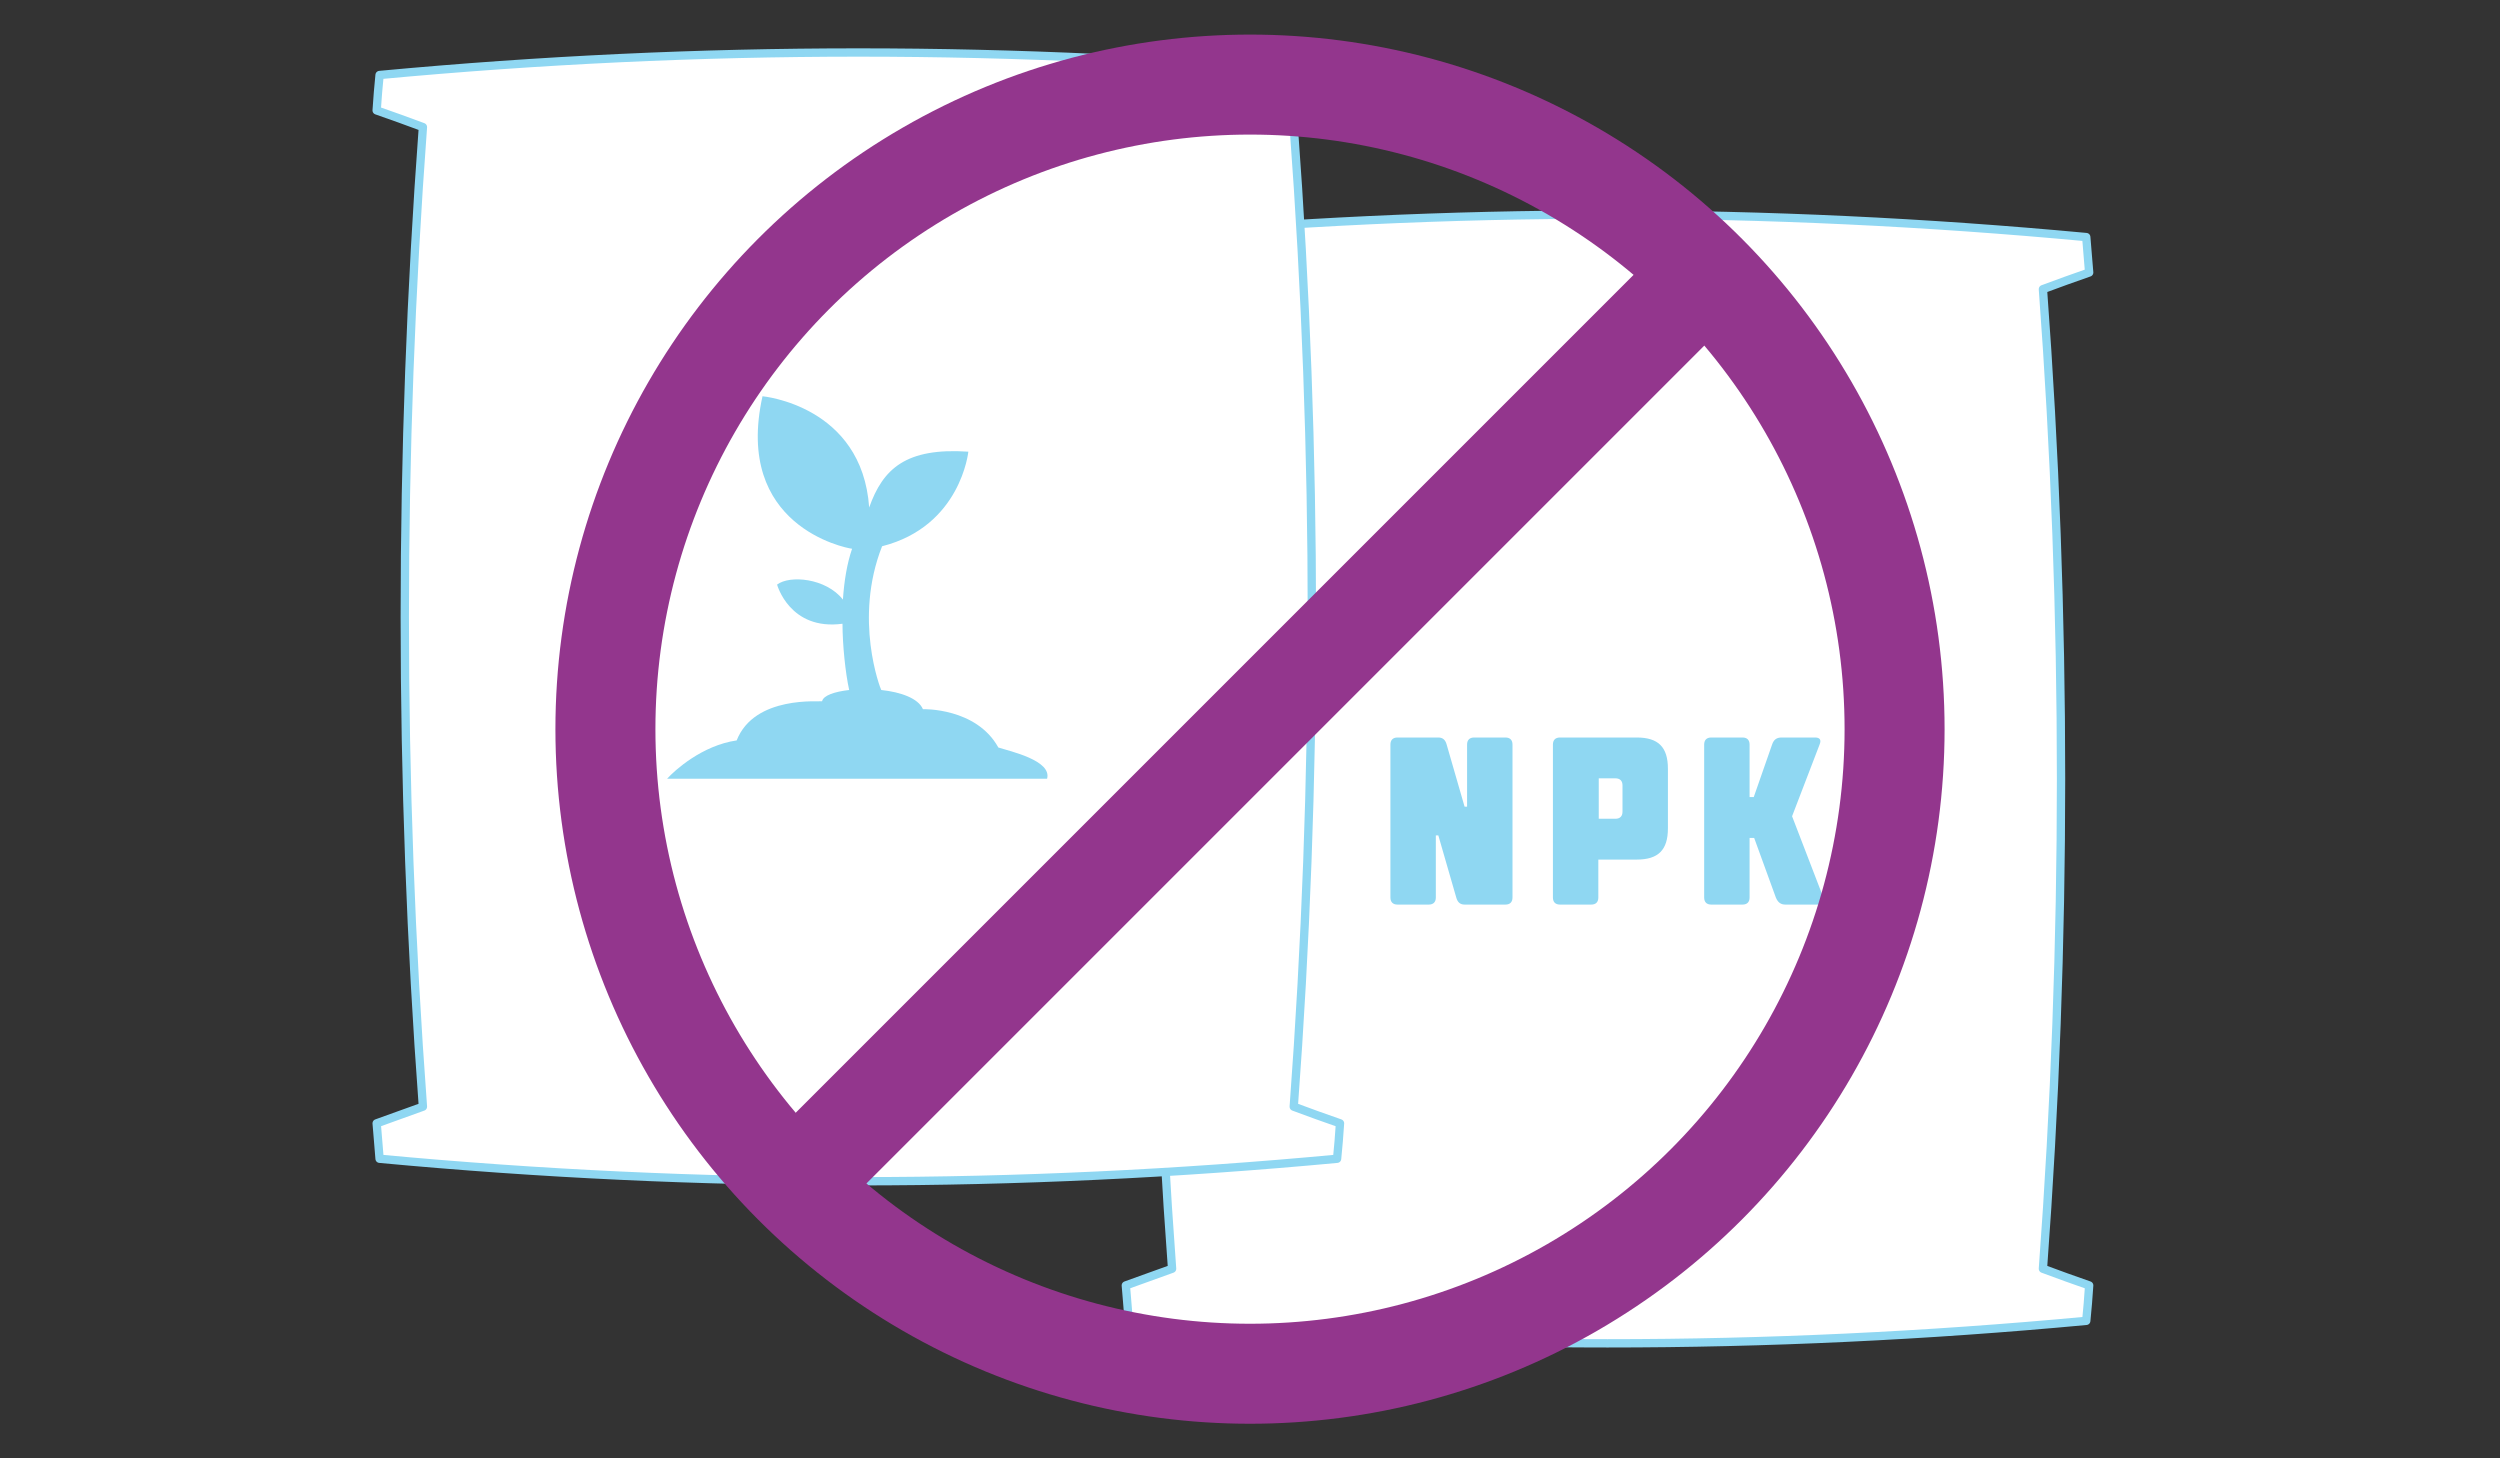 <?xml version="1.0" encoding="utf-8"?>
<!-- Generator: Adobe Illustrator 28.1.0, SVG Export Plug-In . SVG Version: 6.00 Build 0)  -->
<svg version="1.1" id="Layer_1" xmlns="http://www.w3.org/2000/svg" xmlns:xlink="http://www.w3.org/1999/xlink" x="0px" y="0px"
	 viewBox="0 0 600 350" style="enable-background:new 0 0 600 350;" xml:space="preserve">
<rect x="0" y="0" width="600" height="350" fill="#333333" stroke="none"/>
<style type="text/css">
	.st0{fill:#FFFFFF;}
	.st1{fill:none;stroke:#8FD7F2;stroke-width:2;stroke-linecap:round;stroke-linejoin:round;stroke-miterlimit:10;}
	.st2{fill:#8FD7F2;}
	.st3{fill:none;stroke:#93368D;stroke-width:24;stroke-miterlimit:10;}
</style>
<g>
	<path class="st0" d="M501.4,65.4c-0.2-2.8-0.5-5.6-0.7-8.5c-77.1-7.2-152.7-7.2-229.8,0c-0.3,2.8-0.5,5.6-0.7,8.5
		c3.7,1.3,7.4,2.6,11.1,4c-5.8,78.2-5.8,156.9,0,235.1c-3.7,1.3-7.4,2.7-11.1,4c0.2,2.8,0.5,5.6,0.7,8.5c77.1,7.2,152.7,7.2,229.8,0
		c0.3-2.8,0.5-5.6,0.7-8.5c-3.7-1.3-7.4-2.6-11.1-4c5.8-78.2,5.8-156.9,0-235.1C494,68,497.7,66.7,501.4,65.4z"/>
	<path class="st1" d="M501.4,65.4c-0.2-2.8-0.5-5.6-0.7-8.5c-77.1-7.2-152.7-7.2-229.8,0c-0.3,2.8-0.5,5.6-0.7,8.5
		c3.7,1.3,7.4,2.6,11.1,4c-5.8,78.2-5.8,156.9,0,235.1c-3.7,1.3-7.4,2.7-11.1,4c0.2,2.8,0.5,5.6,0.7,8.5c77.1,7.2,152.7,7.2,229.8,0
		c0.3-2.8,0.5-5.6,0.7-8.5c-3.7-1.3-7.4-2.6-11.1-4c5.8-78.2,5.8-156.9,0-235.1C494,68,497.7,66.7,501.4,65.4z"/>
</g>
<g>
	<path class="st2" d="M352.1,178.7c0-1.1,0.6-1.7,1.7-1.7h7.5c1.1,0,1.7,0.6,1.7,1.7v36.7c0,1.1-0.6,1.7-1.7,1.7h-9.8
		c-1.1,0-1.7-0.6-2-1.7l-4.3-14.9h-0.6v14.9c0,1.1-0.6,1.7-1.7,1.7h-7.5c-1.1,0-1.7-0.6-1.7-1.7v-36.7c0-1.1,0.6-1.7,1.7-1.7h9.8
		c1.1,0,1.7,0.6,2,1.7l4.3,14.9h0.6V178.7z"/>
	<path class="st2" d="M383.6,206.2v9.2c0,1.1-0.6,1.7-1.7,1.7h-7.5c-1.1,0-1.7-0.6-1.7-1.7c0-0.1,0-0.9,0-36.7
		c0-1.1,0.6-1.7,1.7-1.7h18.4c5.2,0,7.5,2.3,7.5,7.5v14.3c0,5.2-2.3,7.5-7.5,7.5H383.6z M387.7,196.5c1.1,0,1.7-0.6,1.7-1.7v-6.3
		c0-1.1-0.6-1.7-1.7-1.7h-4v9.7H387.7z"/>
	<path class="st2" d="M419.8,191.3h1.1l4.4-12.6c0.4-1.2,1.1-1.7,2.3-1.7h8c1.1,0,1.6,0.5,1.1,1.7l-6.6,17.2l7.5,19.5
		c0.5,1.2,0,1.7-1.1,1.7h-8c-1.1,0-1.8-0.5-2.3-1.7l-5.2-14.3h-1.1v14.3c0,1.1-0.6,1.7-1.7,1.7h-7.5c-1.1,0-1.7-0.6-1.7-1.7v-36.7
		c0-1.1,0.6-1.7,1.7-1.7h7.5c1.1,0,1.7,0.6,1.7,1.7V191.3z"/>
</g>
<g>
	<path class="st0" d="M321.6,26.5c-0.2-2.8-0.5-5.6-0.7-8.5c-77.1-7.2-152.7-7.2-229.8,0c-0.3,2.8-0.5,5.6-0.7,8.5
		c3.7,1.3,7.4,2.6,11.1,4c-5.8,78.2-5.8,156.9,0,235.1c-3.7,1.3-7.4,2.7-11.1,4c0.2,2.8,0.5,5.6,0.7,8.5c77.1,7.2,152.7,7.2,229.8,0
		c0.3-2.8,0.5-5.6,0.7-8.5c-3.7-1.3-7.4-2.6-11.1-4c5.8-78.2,5.8-156.9,0-235.1C314.2,29.1,317.9,27.8,321.6,26.5z"/>
	<path class="st1" d="M321.6,26.5c-0.2-2.8-0.5-5.6-0.7-8.5c-77.1-7.2-152.7-7.2-229.8,0c-0.3,2.8-0.5,5.6-0.7,8.5
		c3.7,1.3,7.4,2.6,11.1,4c-5.8,78.2-5.8,156.9,0,235.1c-3.7,1.3-7.4,2.7-11.1,4c0.2,2.8,0.5,5.6,0.7,8.5c77.1,7.2,152.7,7.2,229.8,0
		c0.3-2.8,0.5-5.6,0.7-8.5c-3.7-1.3-7.4-2.6-11.1-4c5.8-78.2,5.8-156.9,0-235.1C314.2,29.1,317.9,27.8,321.6,26.5z"/>
</g>
<path class="st2" d="M176.8,177.7c4.3-10.9,20.1-9.2,20.5-9.4c0.3-1.4,3-2.3,6.5-2.7c-0.9-4.1-1.6-10.8-1.6-15.9
	c-12.7,1.7-15.7-9.4-15.7-9.4c3-2.3,11.7-1.6,15.8,3.6c0.3-4.5,1-8.7,2.2-12.2c-1.7-0.2-28.4-5.5-21.5-36.6c0,0,23.9,2.2,25.6,26.7
	c3.3-9.3,8.8-14.4,23.8-13.4c0,0-1.8,17.9-20.7,22.7c-6.9,17.5-0.4,34.2-0.2,34.5c4.7,0.5,8.9,2,10,4.6c0,0,12.8-0.4,18.1,9.2
	c2.8,0.9,12.9,3.1,11.7,7.5c-0.6,0-89.4,0-91.2,0C161.9,184.9,168.5,178.9,176.8,177.7z"/>
<circle class="st3" cx="300" cy="175" r="154.7"/>
<path class="st3" d="M414.6,60.4c-9.4,9.4-229.2,229.2-229.2,229.2"/>
</svg>
